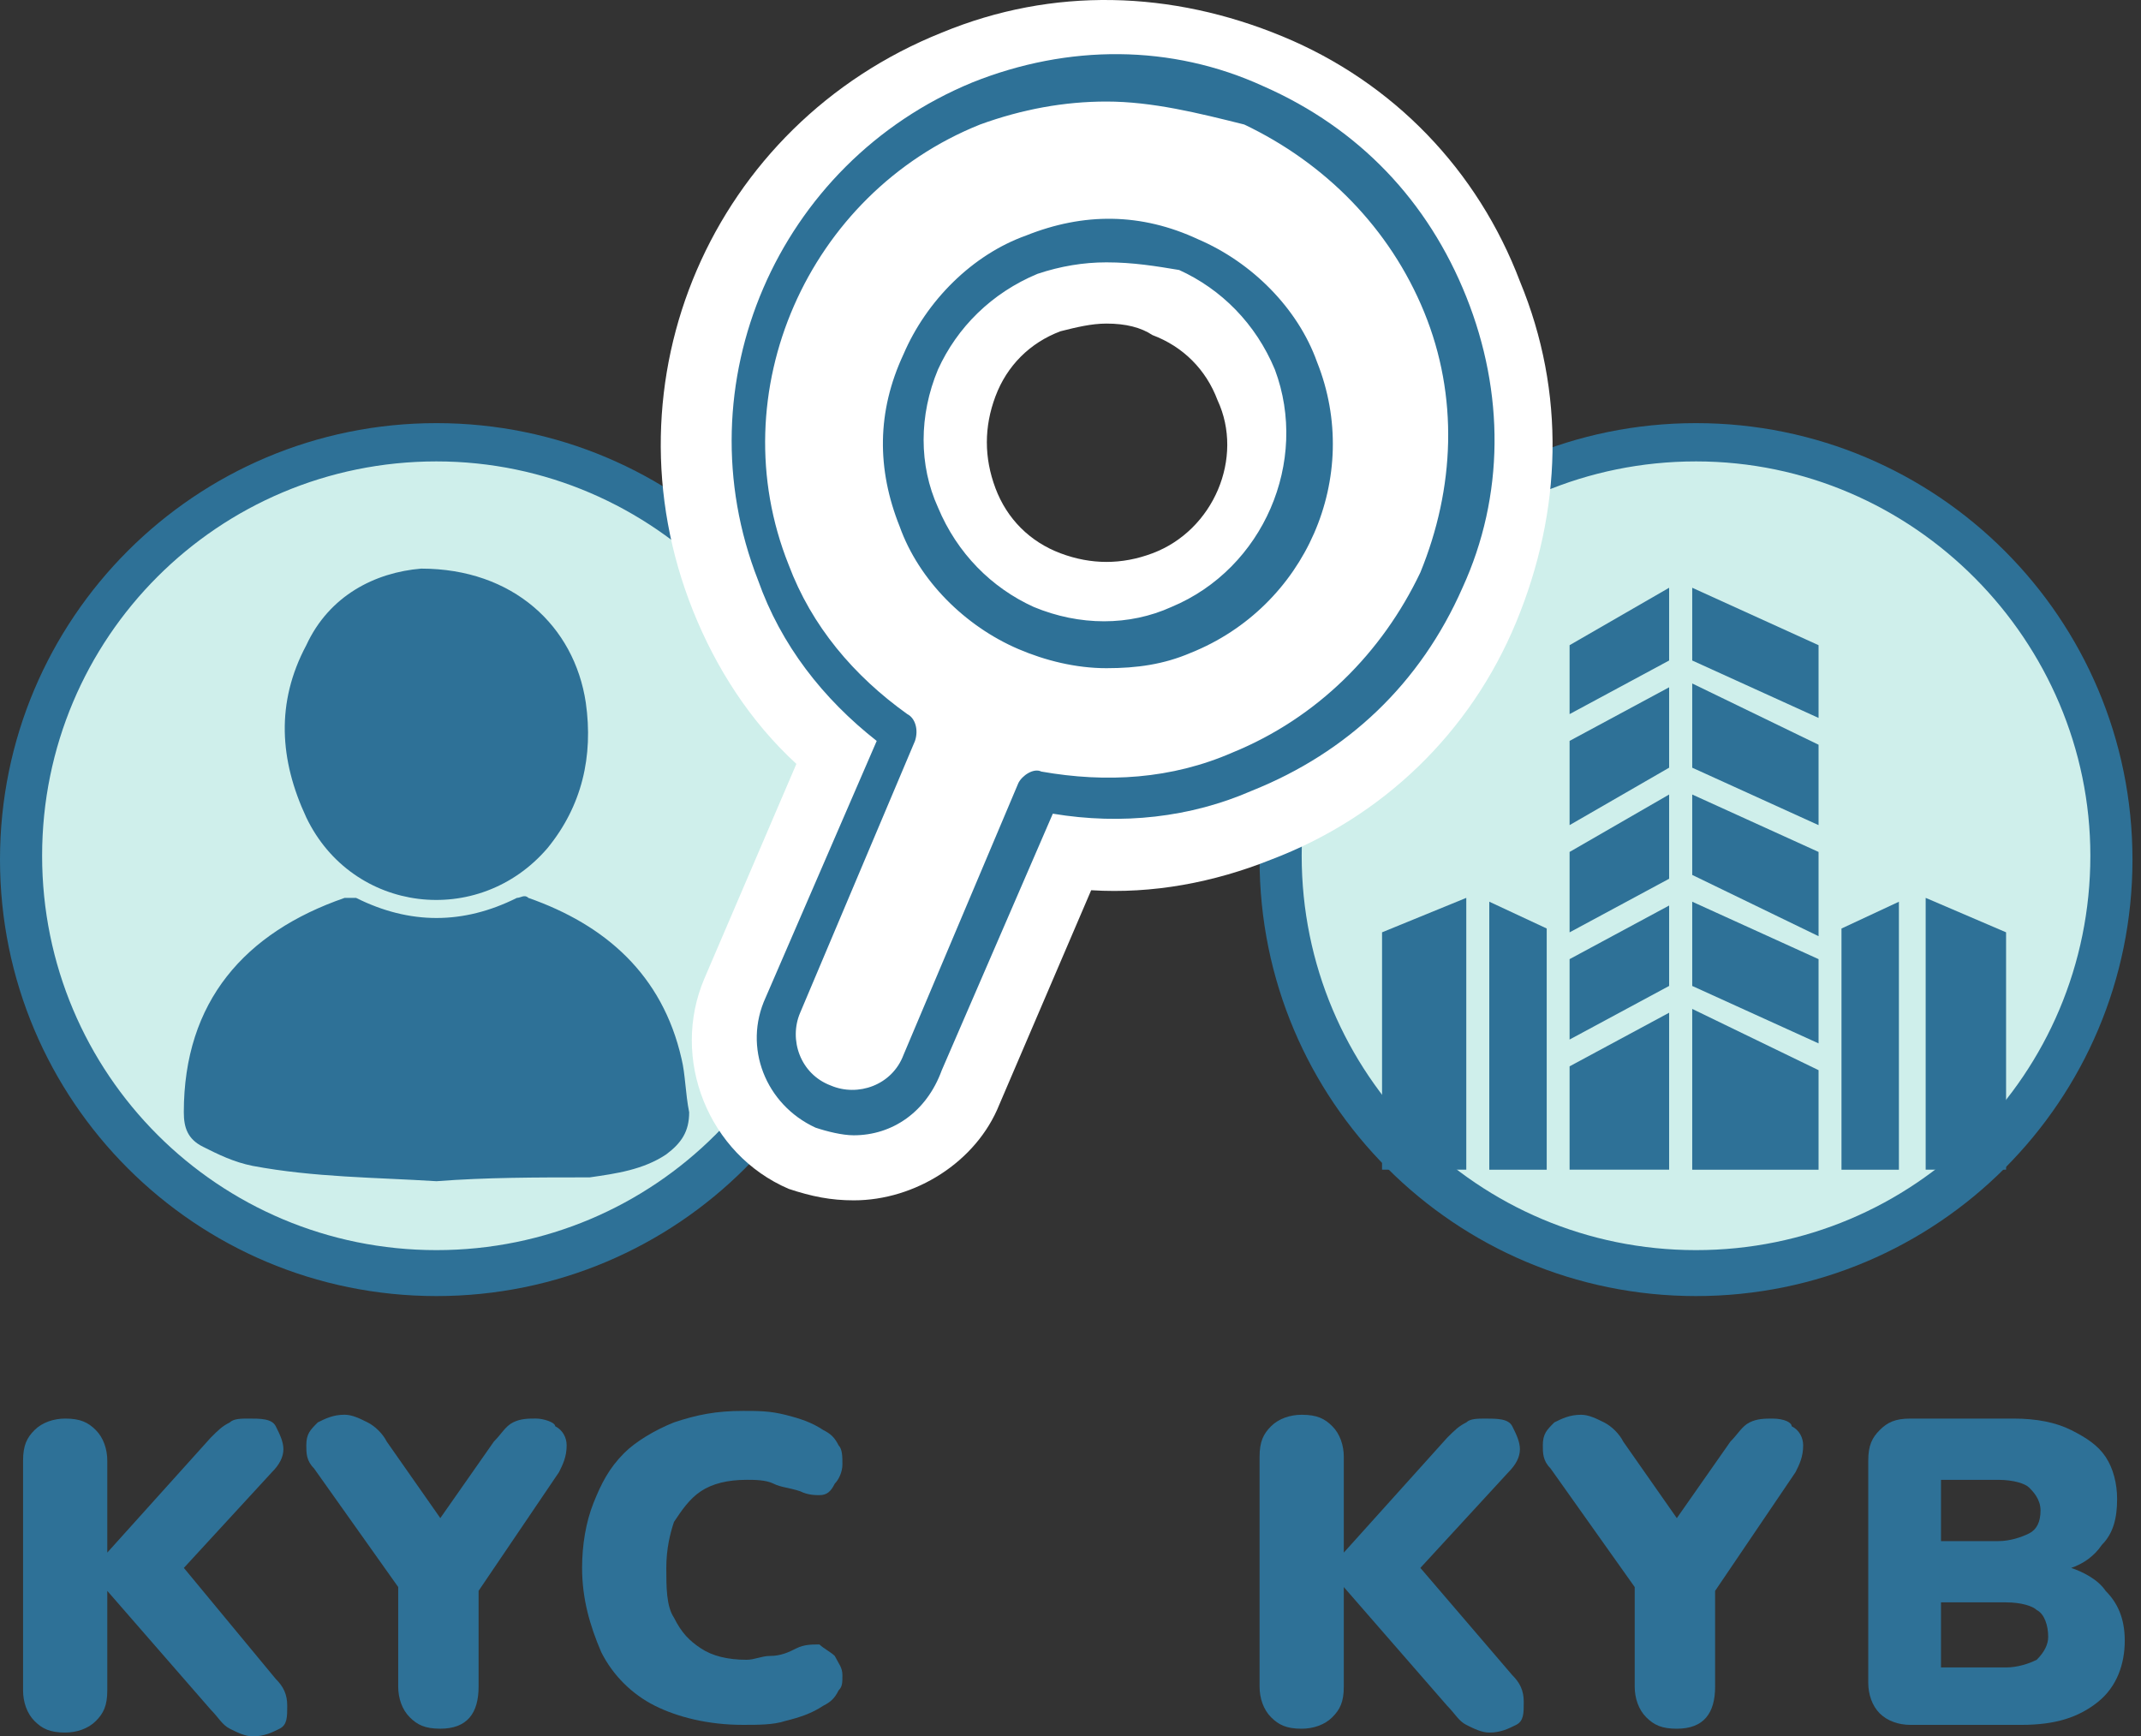 <svg width="164" height="133" viewBox="0 0 164 133" fill="none" xmlns="http://www.w3.org/2000/svg">
<rect x="0" y="0" width="164" height="133" fill="#333333" stroke="none"/>
<path d="M33.432 97.807C51.086 97.807 65.398 83.496 65.398 65.842C65.398 48.188 51.086 33.876 33.432 33.876C15.778 33.876 1.466 48.188 1.466 65.842C1.466 83.496 15.778 97.807 33.432 97.807Z" fill="#CFEFEB"/>
<path d="M33.432 99.274C14.956 99.274 0 84.317 0 65.842C0 47.366 14.956 32.41 33.432 32.41C51.907 32.41 66.864 47.366 66.864 65.842C66.864 84.317 51.907 99.274 33.432 99.274ZM33.432 35.342C16.716 35.342 3.226 48.833 3.226 65.549C3.226 82.264 16.716 95.755 33.432 95.755C50.148 95.755 63.638 82.264 63.638 65.549C63.638 49.126 50.148 35.342 33.432 35.342Z" fill="#2E7197"/>
<path d="M33.435 90.476C28.743 90.183 24.05 90.183 19.358 89.303C17.892 89.01 16.719 88.424 15.546 87.837C14.373 87.25 14.08 86.371 14.08 85.198C14.08 76.693 18.772 71.414 26.397 68.775C26.69 68.775 26.983 68.775 27.276 68.775C31.382 70.828 35.488 70.828 39.593 68.775C39.887 68.775 40.18 68.482 40.473 68.775C46.339 70.828 50.737 74.64 52.204 81.092C52.497 82.265 52.497 83.731 52.79 85.198C52.79 86.664 52.204 87.544 51.031 88.424C49.271 89.597 47.218 89.89 45.166 90.183C41.06 90.183 37.247 90.183 33.435 90.476Z" fill="#2E7197"/>
<path d="M32.261 43.554C39.3 43.554 43.992 47.953 44.872 53.818C45.458 57.924 44.578 61.736 41.939 64.962C36.66 71.121 26.983 69.948 23.463 62.616C21.411 58.217 21.117 53.818 23.463 49.419C25.223 45.607 28.742 43.847 32.261 43.554Z" fill="#2E7197"/>
<path d="M14.084 120.096L20.829 112.764C21.415 112.177 21.709 111.591 21.709 111.004C21.709 110.418 21.415 109.831 21.122 109.245C20.829 108.658 19.949 108.658 19.069 108.658C18.483 108.658 17.896 108.658 17.603 108.952C17.016 109.245 16.723 109.538 16.137 110.125L8.218 118.922V111.884C8.218 111.004 7.925 110.125 7.339 109.538C6.752 108.952 6.166 108.658 4.992 108.658C4.113 108.658 3.233 108.952 2.646 109.538C2.06 110.125 1.767 110.711 1.767 111.884V129.48C1.767 130.36 2.06 131.24 2.646 131.826C3.233 132.413 3.819 132.706 4.992 132.706C5.872 132.706 6.752 132.413 7.339 131.826C7.925 131.24 8.218 130.653 8.218 129.48V121.855L16.137 130.946C16.723 131.533 17.016 132.119 17.603 132.413C18.189 132.706 18.776 132.999 19.362 132.999C20.242 132.999 20.829 132.706 21.415 132.413C22.002 132.119 22.002 131.533 22.002 130.653C22.002 129.773 21.709 129.187 21.122 128.6L14.084 120.096Z" fill="#2E7197"/>
<path d="M41.059 108.656C40.473 108.656 39.886 108.657 39.3 108.95C38.713 109.243 38.42 109.83 37.833 110.416L33.728 116.281L29.622 110.416C29.329 109.83 28.742 109.243 28.156 108.95C27.569 108.657 26.983 108.363 26.396 108.363C25.516 108.363 24.93 108.657 24.343 108.95C23.757 109.536 23.463 109.83 23.463 110.709C23.463 111.296 23.463 111.883 24.05 112.469L30.502 121.56V129.185C30.502 130.065 30.795 130.945 31.381 131.531C31.968 132.118 32.554 132.411 33.728 132.411C35.78 132.411 36.66 131.238 36.66 129.185V121.853L42.819 112.762C43.112 112.176 43.405 111.589 43.405 110.709C43.405 110.123 43.112 109.536 42.526 109.243C42.526 108.95 41.646 108.656 41.059 108.656Z" fill="#2E7197"/>
<path d="M64.529 128.306C64.529 127.719 64.236 127.426 63.943 126.84C63.65 126.546 63.063 126.253 62.77 125.96C62.183 125.96 61.597 125.96 61.01 126.253C60.424 126.546 59.837 126.84 58.958 126.84C58.371 126.84 57.785 127.133 57.198 127.133C55.732 127.133 54.559 126.839 53.679 126.253C52.799 125.666 52.212 125.08 51.626 123.907C51.039 123.027 51.039 121.561 51.039 120.095C51.039 118.628 51.333 117.455 51.626 116.575C52.212 115.696 52.799 114.816 53.679 114.229C54.559 113.643 55.732 113.349 57.198 113.349C57.785 113.349 58.664 113.349 59.251 113.643C59.837 113.936 60.424 113.936 61.304 114.229C61.89 114.523 62.477 114.522 62.77 114.522C63.356 114.522 63.65 114.229 63.943 113.643C64.236 113.349 64.529 112.763 64.529 112.176C64.529 111.59 64.529 111.003 64.236 110.71C63.943 110.124 63.65 109.83 63.063 109.537C62.183 108.951 61.304 108.657 60.131 108.364C58.958 108.071 58.078 108.071 56.905 108.071C54.852 108.071 53.386 108.364 51.626 108.951C50.16 109.537 48.693 110.417 47.813 111.297C46.641 112.47 46.054 113.643 45.467 115.109C44.881 116.575 44.588 118.335 44.588 120.095C44.588 122.441 45.174 124.493 46.054 126.546C46.934 128.306 48.4 129.772 50.16 130.652C51.919 131.532 54.265 132.118 56.905 132.118C58.078 132.118 59.251 132.118 60.131 131.825C61.304 131.532 62.183 131.238 63.063 130.652C63.65 130.359 63.943 130.065 64.236 129.479C64.529 129.186 64.529 128.892 64.529 128.306Z" fill="#2E7197"/>
<path d="M129.915 97.807C147.569 97.807 161.881 83.496 161.881 65.842C161.881 48.188 147.569 33.876 129.915 33.876C112.261 33.876 97.95 48.188 97.95 65.842C97.95 83.496 112.261 97.807 129.915 97.807Z" fill="#CFEFEB"/>
<path d="M129.915 99.274C111.44 99.274 96.483 84.317 96.483 65.842C96.483 47.366 111.44 32.41 129.915 32.41C148.391 32.41 163.347 47.366 163.347 65.842C163.347 84.317 148.391 99.274 129.915 99.274ZM129.915 35.342C113.199 35.342 99.709 48.833 99.709 65.549C99.709 82.264 113.199 95.755 129.915 95.755C146.631 95.755 160.121 82.264 160.121 65.549C160.121 49.126 146.631 35.342 129.915 35.342Z" fill="#2E7197"/>
<path d="M108.8 120.096L115.545 112.765C116.132 112.178 116.425 111.592 116.425 111.005C116.425 110.419 116.132 109.832 115.839 109.245C115.545 108.659 114.666 108.659 113.786 108.659C113.199 108.659 112.613 108.659 112.32 108.952C111.733 109.246 111.44 109.539 110.853 110.125L102.935 118.923V111.592C102.935 110.712 102.642 109.832 102.055 109.245C101.469 108.659 100.882 108.366 99.709 108.366C98.829 108.366 97.95 108.659 97.363 109.245C96.777 109.832 96.483 110.418 96.483 111.592V129.187C96.483 130.067 96.777 130.947 97.363 131.534C97.95 132.12 98.536 132.413 99.709 132.413C100.589 132.413 101.469 132.12 102.055 131.534C102.642 130.947 102.935 130.36 102.935 129.187V121.563L110.853 130.654C111.44 131.24 111.733 131.827 112.32 132.12C112.906 132.413 113.493 132.707 114.079 132.707C114.959 132.707 115.545 132.413 116.132 132.12C116.719 131.827 116.719 131.24 116.719 130.36C116.719 129.481 116.425 128.894 115.839 128.308L108.8 120.096Z" fill="#2E7197"/>
<path d="M135.776 108.659C135.189 108.659 134.603 108.659 134.016 108.952C133.43 109.246 133.137 109.832 132.55 110.419L128.444 116.284L124.339 110.419C124.045 109.832 123.459 109.246 122.872 108.952C122.286 108.659 121.699 108.366 121.113 108.366C120.233 108.366 119.646 108.659 119.06 108.952C118.473 109.539 118.18 109.832 118.18 110.712C118.18 111.298 118.18 111.885 118.767 112.471L125.218 121.563V129.187C125.218 130.067 125.512 130.947 126.098 131.534C126.685 132.12 127.271 132.413 128.444 132.413C130.497 132.413 131.377 131.24 131.377 129.187V121.856L137.536 112.765C137.829 112.178 138.122 111.592 138.122 110.712C138.122 110.125 137.829 109.539 137.242 109.245C137.242 108.952 136.656 108.659 135.776 108.659Z" fill="#2E7197"/>
<path d="M161.29 121.855C160.703 120.975 159.53 120.389 158.651 120.096C159.53 119.802 160.41 119.216 160.997 118.336C161.876 117.456 162.17 116.283 162.17 114.817C162.17 113.644 161.876 112.471 161.29 111.591C160.703 110.711 159.824 110.125 158.651 109.538C157.478 108.952 156.011 108.658 154.252 108.658H146.334C145.161 108.658 144.574 108.952 143.987 109.538C143.401 110.125 143.108 110.711 143.108 111.884V128.893C143.108 129.773 143.401 130.653 143.987 131.239C144.574 131.826 145.454 132.119 146.334 132.119H154.838C157.478 132.119 159.237 131.533 160.703 130.36C162.17 129.187 162.756 127.427 162.756 125.668C162.756 123.908 162.17 122.735 161.29 121.855ZM148.68 113.351H153.079C154.252 113.351 155.131 113.644 155.425 113.937C155.718 114.23 156.304 114.817 156.304 115.697C156.304 116.576 156.011 117.163 155.425 117.456C154.838 117.749 153.958 118.043 153.079 118.043H148.68V113.351ZM156.011 127.134C155.425 127.427 154.545 127.72 153.665 127.72H148.68V122.735H153.665C154.838 122.735 155.718 123.028 156.011 123.321C156.598 123.615 156.891 124.494 156.891 125.374C156.891 125.961 156.598 126.547 156.011 127.134Z" fill="#2E7197"/>
<path d="M139.301 70.242V65.256L129.624 60.857V67.016L139.301 71.708V70.242Z" fill="#2E7197"/>
<path d="M129.624 89.596H139.301V81.971L129.624 77.279V89.596Z" fill="#2E7197"/>
<path d="M139.301 57.044L129.624 52.352V58.803L139.301 63.202V57.044Z" fill="#2E7197"/>
<path d="M139.301 73.467L129.624 69.068V75.52L139.301 79.919V73.467Z" fill="#2E7197"/>
<path d="M145.456 89.596V69.068L141.057 71.121V89.596H145.456Z" fill="#2E7197"/>
<path d="M139.301 49.419L129.624 45.02V50.592L139.301 54.991V49.419Z" fill="#2E7197"/>
<path d="M153.665 89.594V83.729V71.412L147.506 68.773V89.594H153.665Z" fill="#2E7197"/>
<path d="M105.865 89.594H112.317V68.773L105.865 71.412V83.729V89.594Z" fill="#2E7197"/>
<path d="M118.478 89.596V71.121L114.079 69.068V89.596H118.478Z" fill="#2E7197"/>
<path d="M127.855 69.36L120.23 73.466V79.625L127.855 75.519V69.36Z" fill="#2E7197"/>
<path d="M127.855 45.02L120.23 49.419V54.698L127.855 50.592V45.02Z" fill="#2E7197"/>
<path d="M127.855 52.644L120.23 56.749V63.201L127.855 58.802V52.644Z" fill="#2E7197"/>
<path d="M120.23 89.594H127.855V77.571L120.23 81.677V89.594Z" fill="#2E7197"/>
<path d="M127.855 60.857L120.23 65.256V70.242V71.415L127.855 67.309V60.857Z" fill="#2E7197"/>
<path d="M65.402 91.942C63.642 91.942 62.176 91.649 60.416 91.063C54.258 88.423 51.325 81.092 53.964 74.933L61.003 58.511C57.484 55.285 54.844 51.179 53.085 46.78C46.046 29.184 54.551 9.536 72.147 2.497C80.651 -1.022 89.743 -0.729 98.247 2.791C106.752 6.31 113.203 13.055 116.429 21.559C119.949 30.064 119.655 39.155 116.136 47.66C112.617 56.164 105.872 62.616 97.367 65.842C92.968 67.602 88.276 68.481 83.584 68.188L76.546 84.611C74.786 89.01 70.094 91.942 65.402 91.942ZM74.493 53.525C75.079 54.405 75.373 55.578 75.373 56.458C76.252 55.871 77.132 55.285 78.012 54.991C77.425 54.698 76.839 54.698 76.252 54.405C75.666 53.818 75.079 53.818 74.493 53.525ZM84.757 24.785C83.584 24.785 82.411 25.078 81.238 25.372C78.892 26.252 77.132 28.011 76.252 30.357C75.373 32.703 75.373 35.049 76.252 37.395C77.132 39.742 78.892 41.501 81.238 42.381C83.584 43.261 85.93 43.261 88.276 42.381C92.968 40.621 95.314 35.049 93.262 30.651C92.382 28.304 90.622 26.545 88.276 25.665C87.396 25.078 86.223 24.785 84.757 24.785Z" fill="white"/>
<path d="M74.483 8.364C60.407 13.936 53.368 30.065 58.94 44.435C60.993 49.421 64.512 53.82 68.618 56.752L59.82 77.574C58.647 80.507 59.82 84.026 63.046 85.199C65.979 86.372 69.498 85.199 70.671 81.973L79.469 61.151C84.454 62.031 89.733 61.738 95.012 59.685C109.088 54.113 116.127 37.983 110.555 23.613C104.983 9.537 88.853 2.499 74.483 8.364ZM90.613 48.541C82.695 51.767 73.603 47.954 70.378 39.743C67.152 31.825 70.964 22.734 79.175 19.508C87.094 16.282 96.185 20.094 99.411 28.306C102.636 36.224 98.531 45.315 90.613 48.541Z" fill="white"/>
<path d="M65.396 86.959C64.516 86.959 63.343 86.666 62.464 86.372C58.651 84.613 56.892 80.214 58.651 76.401L67.156 56.753C63.05 53.527 59.824 49.421 58.065 44.436C52.199 29.479 59.531 12.47 74.487 6.312C81.819 3.379 89.737 3.379 96.775 6.605C104.107 9.831 109.386 15.403 112.318 22.734C115.251 30.066 115.251 37.984 112.025 45.022C108.799 52.354 103.227 57.633 95.896 60.565C91.203 62.618 85.925 63.205 80.646 62.325L72.141 81.973C70.968 85.199 68.329 86.959 65.396 86.959ZM84.752 7.778C81.526 7.778 78.3 8.364 75.074 9.537C61.877 14.816 55.132 30.066 60.411 43.263C62.17 47.955 65.396 51.767 69.502 54.7C70.088 54.993 70.382 55.873 70.088 56.753L61.291 77.575C60.411 79.627 61.291 82.267 63.637 83.147C65.689 84.026 68.329 83.146 69.209 80.8L78.007 59.979C78.3 59.392 79.18 58.806 79.766 59.099C84.752 59.979 89.737 59.685 94.429 57.633C100.881 54.993 105.867 50.008 108.799 43.849C111.439 37.397 111.732 30.359 109.092 23.907C106.453 17.456 101.468 12.47 95.309 9.537C91.79 8.658 88.271 7.778 84.752 7.778ZM84.752 51.181C82.406 51.181 80.059 50.594 78.007 49.715C73.901 47.955 70.382 44.436 68.915 40.33C67.156 35.931 67.156 31.532 69.209 27.133C70.968 23.027 74.487 19.508 78.593 18.042C82.992 16.283 87.391 16.282 91.79 18.335C95.896 20.095 99.415 23.614 100.881 27.72C104.4 36.518 100.001 46.489 91.203 50.008C89.151 50.888 87.098 51.181 84.752 51.181ZM84.752 20.095C82.992 20.095 81.233 20.388 79.473 20.975C75.954 22.441 73.314 25.08 71.848 28.306C70.382 31.826 70.382 35.638 71.848 38.864C73.314 42.383 75.954 45.022 79.18 46.489C82.699 47.955 86.511 47.955 89.737 46.489C96.775 43.556 100.295 35.345 97.655 28.306C96.189 24.787 93.549 22.148 90.324 20.681C88.564 20.388 86.805 20.095 84.752 20.095Z" fill="#2E7197"/>
</svg>
